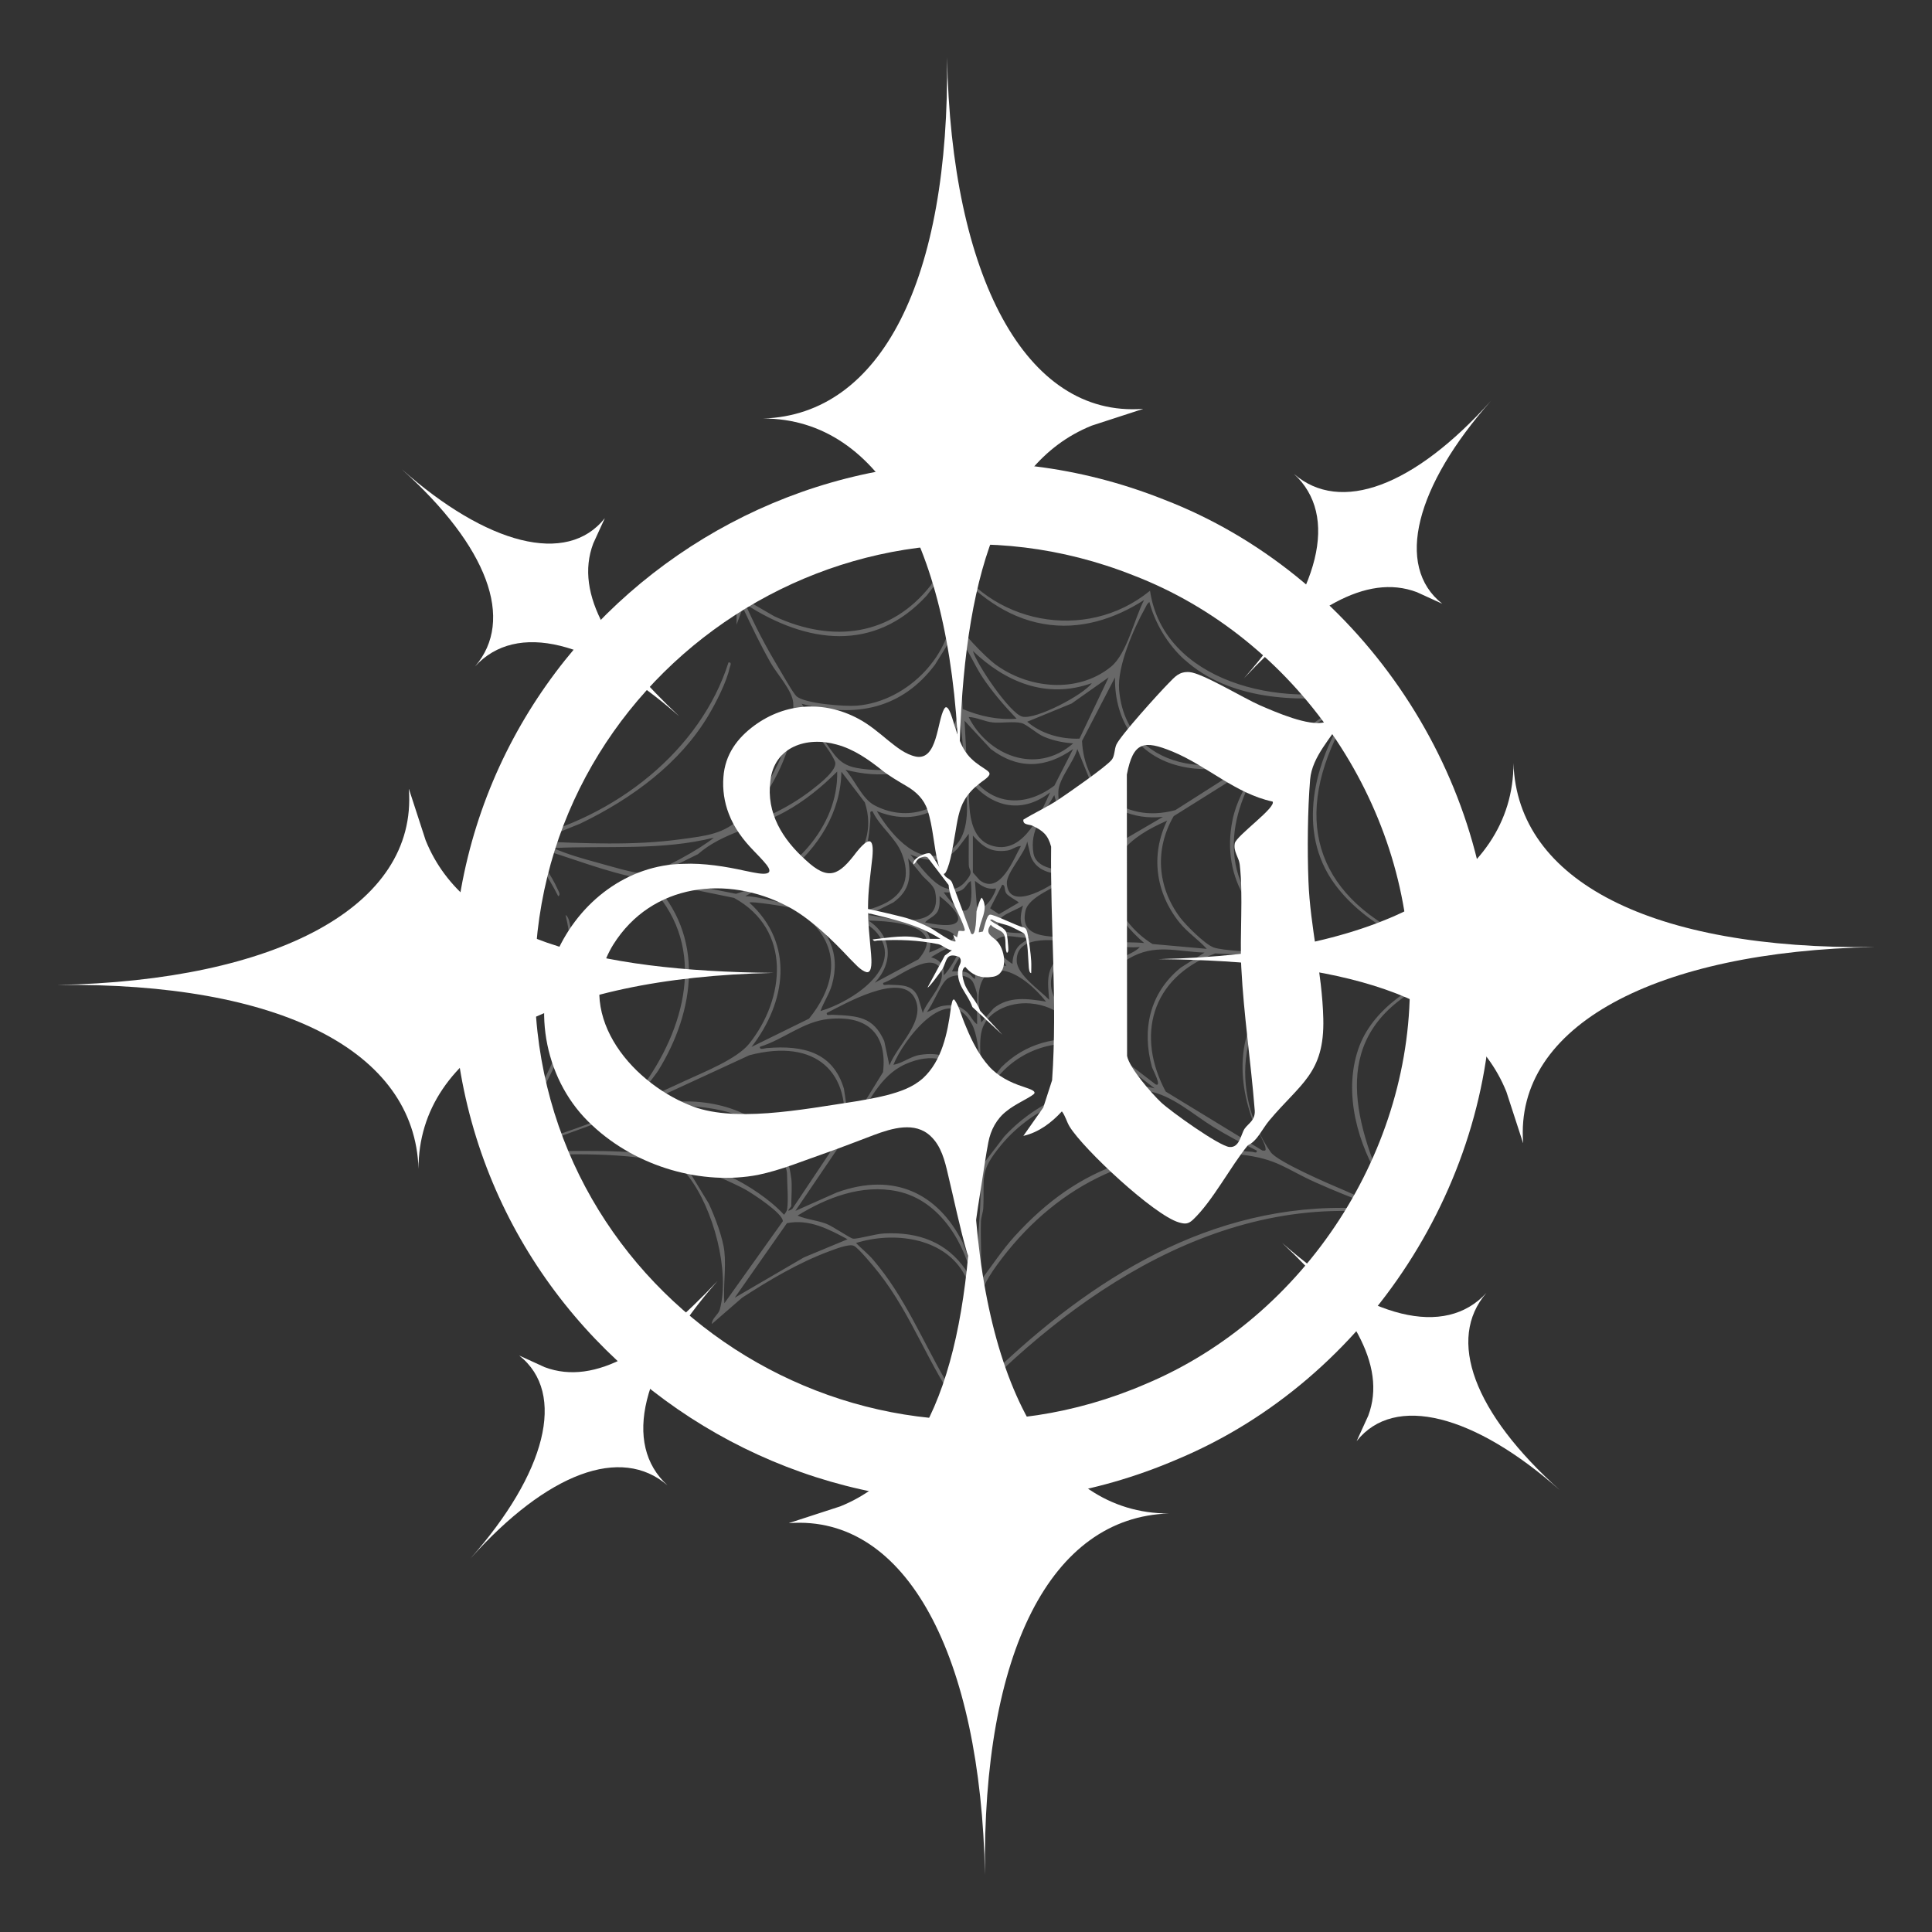 <?xml version="1.0" encoding="UTF-8"?>
<svg id="Layer_1" data-name="Layer 1" xmlns="http://www.w3.org/2000/svg" viewBox="0 0 160 160">
  <rect x="0" y="0" width="160" height="160" fill="#333333" stroke="none"/>
  <defs>
    <style>
      .cls-1 {
        opacity: .26;
      }

      .cls-1, .cls-2 {
        fill: #fff;
      }
    </style>
  </defs>
  <path class="cls-2" d="M67.08,74.99l.89-.22c2.32.1,4.57.62,6.78,1.17.74.18,1.68.57,2.35.93.32.17,1.82,1.27,2.05,1.08l-.21-.53.32.21.12-.52c.15-.09.6.13.51-.17-.34-1.15-1.24-2.36-1.33-3.65l-1.74-2.28c-.19-.12-.42-.05-.61.03-.31.13-.33.41-.56.55-.16-.51,1.11-1.04,1.38-.91.18.09.99,1.54,1.22,1.85.17.22.49.28.6.57l1.57,4.21c.45.42.43-1.71.45-1.83.03-.18.31-1.13.45-1.13.61.97-.2,1.89-.26,2.86l.33-.06c.12-.27.3-1.33.58-1.4.3-.07,2.34.99,2.83,1.06.1.04.17.11.21.21.16.34.37,2.11.39,2.57.02.33,0,.67,0,1-.16,0-.19-.38-.2-.49-.06-.59-.05-2.34-.39-2.79-.05-.06-.95-.51-1.11-.58-.49-.21-1.08-.25-1.54-.58-.31-.02-.08.12.02.19.37.28,1.05.47,1.18.94.06.22.12.78.13,1.03,0,.12.08.59-.11.59-.22-.5.03-1.22-.32-1.64-.2-.24-.79-.38-1.01-.68-.57.8.19.96.58,1.43.66.79.87,2.67-.39,2.88-.95.16-1.69-.08-2.3-.82-.41.23-.21.96-.08,1.35.28.83,1.03,1.46,1.31,2.29l1.84,1.98-2.48-2.29c-.41-1.17-1.36-1.79-1.17-3.16.05-.33.39-.6.08-.99-1.15-.43-1,.35-1.41,1.03-.08.13-1.13,1.58-1.21,1.49l1.43-2.64.58-.43c-.39-.04-.79-.44-1.13-.51-1.73-.35-3.27-.39-5.03-.3-.16,0-.26.13-.4-.09,1.39-.15,2.8-.44,4.18-.05h1.43c-1.88-1.21-3.93-1.62-6.06-2.15-.79-.19-1.58-.61-2.46-.61h-2.28Z"/>
  <path class="cls-1" d="M114.47,97.94s.29.12.32.25l1.58,2.56c-14.78-2.67-27.81,6.58-36.75,16.08-2.68-3.62-4.06-7.89-6.86-11.44-.32-.41-1.69-2.07-2.05-2.22-.42-.18-1.58.29-2.07.47-2.51.93-4.98,2.4-7.18,3.83l-2.51,2.18c0-.48.54-.77.66-1.2.86-3.16-.53-8.36-2.59-11.02-1.04-1.34-1.63-1.22-3.39-1.47-4.43-.63-8.91-.31-13.36-.04l1.28-1.26c1.86-2.44,3.64-4.97,4.65-7.83,1.29-3.65,1.52-7.3.64-11.05.29.14.36.81.43,1.09,1.22,5.04-.21,9.97-2.94,14.37l-3.03,4.21c1.29-.36,2.58-.71,3.85-1.13,1.56-.51,5.29-1.77,6.52-2.54.53-.33,1.67-1.95,2.05-2.52,3.47-5.2,4.71-11.83-.53-16.48-3.06-.55-5.92-1.77-8.87-2.61-.11-.03-.29-.03-.25.07.73,1.06,1.6,2.25,2.11,3.4.07.15.28.48.05.58-.85-1.69-1.94-3.22-3.2-4.68,8-1.8,15.01-7.45,17.3-14.68.32-.04.13.31.09.47-.24,1.13-1.12,2.86-1.74,3.9-2.35,3.96-6.3,6.89-10.63,8.98l-3.64,1.47c4,.15,8.02.37,11.99-.18,2.12-.29,3.54-.41,5.04-1.85,2.14-2.05,4.45-6.61,4.25-9.45-.07-1.01-1.35-2.39-1.87-3.31-.84-1.48-1.58-3.03-2.3-4.56l-.52,1.4v-2.5l3.11,1.8c4.9,2.28,9.71,1.59,12.95-2.53l1.58-2.55c3.21,5.62,11.23,7.37,16.6,2.97,1.1,7.49,10.79,9.89,17.81,7.96-.71,1.47-1.75,2.79-2.45,4.27-3.65,7.77-.9,13.85,7.52,17.15,1.45.57,2.98.9,4.44,1.46l-3.57,1.3c-8.37,3.7-7.45,10.12-4.56,16.89-1.99-3.21-3.19-7.38-1.95-11.05,1.14-3.38,4.72-5.59,8.18-6.83-.16-.21-.35-.22-.6-.24-2.09-.2-4.63-.09-6.76-.14s-2.97-.59-5.08.55c-5.83,3.14-6.42,10.25-2.99,15.17.56.8,4.84,2.64,6.03,3.14.96.41,3.06,1.39,3.97,1.57.24.05.32,0,.24-.22-.14-.41-.72-.93-.9-1.38-.09-.22-.08-.46-.13-.58ZM61.72,50.01c.77,1.75,1.68,3.5,2.68,5.16.29.48,1.28,2.24,1.56,2.49.71.62,4,.86,5.01.78,4.29-.35,7.98-4.39,7.87-8.19-.03-1-.31-2.18-.35-3.2l-1.73,2.26c-4.35,4.74-9.93,4.02-15.04.71ZM94.75,49.69c-2.45,1.57-5.32,2.51-8.34,1.98-3.19-.56-5.52-2.51-7.57-4.64.14,1.37.11,2.95.34,4.3.13.76,2.46,3.1,3.21,3.66,2.74,2.04,6.82,2.48,9.6.24,1.36-1.1,1.95-4.02,2.76-5.54ZM98.1,54.64c-1.4-1.26-2.46-3.05-2.91-4.78-.19.12-.25.3-.34.47-.99,1.77-2.33,4.86-2.17,6.79.56,6.71,8.16,7.7,13.49,4.51,2.04-1.22,3.91-2.74,5.89-4.05-4.82.63-10.31.34-13.95-2.94ZM66.39,58.28c.87,1.34,1.71,2.94,2.7,4.2.74.94,1.49,1.12,2.77,1.24,3.89.37,6.54-1.53,7.6-4.81l-.44-6.41-1.59,2.55c-2.69,3.58-6.5,4.48-11.04,3.23ZM84.2,59.53c-1.03-1.08-2.02-2.22-2.84-3.45-.7-1.06-1.15-2.28-2-3.27l.37,5.91c1.41.59,2.9.92,4.47.8ZM90.43,56.57c-3.82,1.38-7.23-.15-9.86-2.66.31,1.1,3.07,5.19,4.1,5.44,1.1.27,5.07-1.8,5.76-2.79ZM91.81,56.1l-3.06,2.16-3.68,1.51c1.14.99,2.77,1.46,4.33,1.4l2.41-5.07ZM103.06,63.44c-1.68.18-3.03.41-4.73.13-4.12-.68-6.05-3.9-5.99-7.47l-2.73,5.26c.15,3.83,3.3,6.93,7.73,5.73l5.73-3.65ZM120.52,79.36c-3.95-1-8.15-3.32-10.28-6.57-2.9-4.44-1.22-10.18,1.6-14.3.09-.13.37-.4.12-.52l-7.23,4.83c-3.26,4.74-3.93,10.3,1.18,14.21,4.06,3.1,7.91,1.95,12.79,2.51l1.82-.16ZM66.39,58.75c-.52-.35-.71,1.82-.81,2.16-.59,2.17-1.48,3.98-2.83,5.84l-1.72,1.68c2.21-.49,4.51-1.7,6.23-3.04.58-.45,2.16-1.67,1.89-2.32-.58-1.37-2.24-2.84-2.76-4.32ZM88.87,61.56c-.83-.05-1.67-.23-2.42-.55-.59-.25-1.43-1.03-1.86-1.13-.67-.16-1.62.02-2.36-.05-.69-.07-1.31-.42-2.01-.45,1.56,3.13,5.57,4.86,8.65,2.19ZM88.87,62.03c-2.28,1.62-4.58,1.7-6.82,0l-2.17-2.34.21,3.94c1.49,2.9,4.49,3.5,7.23,1.43l1.55-3.03ZM70.02,63.75c.76.83,1.37,2.38,2.38,2.93,2.44,1.31,5.26.61,6.65-1.57,1.02-1.61.69-3.48.48-5.26l-1.72,2.42c-2.07,2.01-5,2.2-7.79,1.48ZM96.31,67.65c-2.52.26-4.68-.75-5.91-2.71l-1.18-2.91c-.29,1.06-1.53,2.45-1.57,3.51-.1,2.75,2.18,4.73,5.25,4.1l3.41-1.99ZM108.59,78.89c-4.79-2.09-7.52-6.05-6.52-10.97.31-1.53,1.03-2.69,1.72-4.07.06-.13.3-.33.05-.42l-6.64,4.16c-1.58,2.73-1.37,5.84.52,8.38.47.63,2.05,2.22,2.78,2.49.77.28,3.38.37,4.37.43s2.31.15,3.28.16c.19,0,.48.09.44-.16ZM53.94,72.64l7.01,1.38c4.67-1.4,8.5-5.58,8.38-10.12-1.27,1.27-2.71,2.45-4.34,3.34-2.4,1.32-5.12,1.69-7.19,3.5l-3.86,1.9ZM70.09,72.24c1.54-1.67,2.25-3.61,1.53-5.79l-1.94-2.54c-.05,3.32-1.87,6.29-4.59,8.43l-3.37,1.88c1.2-.02,3.08.74,4.19.6,1.53-.19,3.22-1.53,4.18-2.57ZM72.62,67.18c.96,1.6,3.15,4.49,5.54,3.51,1.85-.76,1.98-2.8,1.91-4.38-.03-.63-.31-1.27-.18-1.94l-1.27,1.82c-1.7,1.53-3.77,1.89-5.99.99ZM86.97,65.62c-2.45,1.92-5.02,1.14-6.74-1.09.06,1.7-.3,4.97,2.07,5.55,2.56.62,3.91-2.83,4.67-4.46ZM92.16,70.15c-2.06.08-3.66-.78-4.36-2.55l-.49-1.75c-.92,1.62-2.06,2.9-1.72,4.83.26,1.48,2.87,1.61,4.06,1.03l2.5-1.57ZM66.56,74.99c2.48.38,4.15,1.01,6.55-.09,1.92-.88,2.27-2.43,1.58-4.2-.51-1.32-1.83-2.23-2.43-3.51-.28-.04-.16.21-.17.39-.14,2.61-.49,4.26-2.86,6.01l-2.68,1.41ZM96.66,67.96c-3.12,1.36-5.3,3.16-4.24,6.56.45,1.44,1.66,2.83,3.03,3.66l4.49.4c-.69-.76-1.56-1.33-2.22-2.13-2.03-2.49-2.45-5.64-1.07-8.48ZM80.23,71.63c-.02-.86.01-1.72,0-2.58l-.95,1.25c-1.2,1.22-2.35,1.08-3.89.47,1.02,1.13,2.95,4.29,4.67,2.11.6-.76.18-.74.17-1.25ZM80.57,69.21v3.04s.54.63.57.65c1.7,1.28,2.84-1.87,3.41-2.84-.4,0-.7.32-1.14.38-1.38.19-2.04-.35-2.84-1.24ZM59.13,69.37c-4.35,1.09-8.86.65-13.32.86,1.14.51,2.45.88,3.67,1.21.82.22,3.13.93,3.83.89,1.3-.08,4.79-2.1,5.81-2.96ZM88.36,72.34c-1.31.13-2.55-.24-3-1.43l-.29-1.22c-.17.99-1.74,2.59-1.69,3.47.15,2.51,4.01.06,4.97-.82ZM92.51,70.46c-2.83,1.06-5.92,3.81-3.36,6.54,1.23,1.31,3.85.92,5.61,1.1-2.42-2.07-3.86-4.7-2.25-7.65ZM76.32,72.43l-1.11-1.34c.25,1.5.16,2.64-1.23,3.65l-2.06,1.03c2.14.37,6.21,1.35,5.52-1.94-.12-.55-.79-.98-1.13-1.4ZM89.39,77.64c-1.07-1.07-1.59-1.84-1.37-3.34.08-.51.51-.97.42-1.5-.99.67-3.24,1.46-3.51,2.61-.6,2.59,2.58,2.09,4.46,2.23ZM52.73,91.23c1.38-.5,2.72-1.13,4.04-1.74,1.62-.75,4.25-1.79,5.27-3.05,2.97-3.71,3.57-9.43-1.25-12.08l-6.84-1.4c4.47,4.53,3.63,10.75.55,15.72-.19.31-1.89,2.43-1.76,2.55ZM78.15,73.9c1.75,2.41,2.51,1.85,2.25-.94-.37.2-.41.64-.91.82-.45.16-.87.13-1.34.12ZM82.47,73.58c-.77.11-1.18-.22-1.73-.63l.16,2.12c.71.58,1.68-1.41,1.57-1.49ZM83,73.27l-1,1.95.73.49,1.64-.96c0-.08-.88-.52-1.04-.77-.19-.29-.04-.69-.33-.71ZM76.6,76.39c3.3.71,3.54-.35,1.21-2.18,0,.42.05.8-.13,1.21-.21.47-.8.63-1.08.98ZM62.24,86.7l4.76-2.34c1.87-2.3,2.69-5.15.6-7.57-.34-.39-1.55-1.43-2.03-1.6-.24-.08-3.56-.61-3.5-.43,3.76,3.43,3.02,8.25.17,11.94ZM85.07,77.33c-.7-.7-.6-1.48-.35-2.34-.6.45-2.21.82-2.04,1.6.18.86,1.62.59,2.39.74ZM67.95,83.73c2.6-.76,6.92-3.59,4.74-6.39-1.32-1.7-4.31-1.54-6.3-2.04,2.23,1.65,3.24,3.63,2.51,6.25-.22.78-.69,1.43-.95,2.18ZM72.44,81.39l3.63-1.95c2.36-2.78-1.97-3.16-4.15-3.2,1.99,1.29,2.08,3.5.52,5.15ZM76.94,78.89c.48-.18,2.43-.95,2-1.57-.78-.53-1.79-.44-2.69-.62-.03.23.26.13.41.34.49.69.44,1.05.29,1.84ZM85.24,77.64c-.93.13-1.86-.42-2.69.15-.47.62.75,1.72,1.3,2.04,0-.44.12-.92.37-1.3.28-.43.71-.54,1.01-.88ZM89.39,78.11c-1.6-.23-5.27-.87-5.19,1.48.04,1.14,1.89,2.39,2.69,3.21-.13-1.51-.31-2.62,1.03-3.75l1.48-.93ZM94.41,78.42c-1.26.18-2.93-.39-4.12-.21-.98.16-2.64,1.28-3.01,2.12-1.11,2.51,1.78,4.29,3.58,5.73.13-.55-.21-1.1-.26-1.64-.17-2.19.47-3.69,2.34-5.07.47-.35,1.1-.51,1.47-.94ZM79.53,78.27c-.31-.28-2.09.78-2.42,1.01.79.21,1.12.74,1.04,1.48.39-.24,1.59-2.31,1.38-2.5ZM99.77,78.89c-2.38-.09-4.14-.76-6.28.49-2.82,1.65-3.1,4.5-2.01,7.19l4.23,3.24c.55.22-.25-1.24-.31-1.44-.84-3.04-.24-6.11,2.39-8.24l1.98-1.25ZM80.74,81.08c.3-2.68-.76-3.25-1.9-.63.36,0,.72-.03,1.08.04.46.1.51.42.82.58ZM83.34,79.98c-.36-.61-.99-1.53-1.9-1.17-.61.27-.26,1.57-.34,2.11.37-.2.41-.64.91-.82.45-.16.87-.13,1.34-.12ZM109.11,79.36l-8.47-.4c-5.4,2.02-6.54,6.9-4.1,11.44l8,4.88c.27.04.3,0,.26-.23-.08-.51-.93-1.85-1.16-2.54-1.49-4.35-.86-8.73,3.15-11.74l2.33-1.41ZM76.42,83.89c.33-1.05,2.22-2.71,1.37-3.81-.93-1.21-3.62,1.02-4.65,1.32-.05.26.23.15.43.15,1.08.05,2-.05,2.47,1.05l.38,1.29ZM86.63,82.95c-2.96-3.68-6.53-3.74-5.36,1.72l1.03-1.18c1.3-1.01,2.77-.79,4.33-.54ZM80.92,84.82v-2.42c0-.18-.26-1-.42-1.18-.5-.59-1.7-.58-2.19-.03-.52.58-1.03,1.94-1.55,2.62.46-.13.82-.43,1.34-.51.83-.12,1.24-.08,1.87.42.41.34.55.82.94,1.1ZM73.65,88.26c.64-1.73,3.15-3.75,2.06-5.68-1.19-2.08-5.78.58-7.24,1.31-.05.26.23.15.43.15,2.15.09,3.42.14,4.33,2.18l.43,2.03ZM81.26,85.53c-.27,1.46.2,3.54,0,5.07l1.64-2.19c1.95-1.97,4.63-2.74,7.53-2.19-1.66-1.36-2.69-2.92-5.1-3.12-1.74-.15-3.75.71-4.06,2.42ZM81.09,90.29v-2.42c0-.8-.2-2.31-.6-3.05-1.97-3.71-5.76,1.44-6.5,3.36.77-.13,1.42-.7,2.2-.82,1.71-.26,2.71.22,3.77,1.37l1.12,1.56ZM70.37,93.25l2.76-4.46c.34-2.96-1.09-4.76-4.53-4.4-2.1.22-3.71,1.7-5.67,2.3-.04.29.36.13.55.11,3.13-.27,5.52.4,6.41,3.36l.47,3.09ZM81.44,90.99c-.33,1.45.24,3.83,0,5.39l1.73-2.26c3.05-3.3,7.69-5.08,12.45-3.99l-4.16-3.19c-3.21-1.17-6.59-.32-8.71,2.11-.26.3-1.25,1.66-1.31,1.94ZM65.53,97.55c.08.71,0,1.6,0,2.34,0,.06-.6.64.08.23l4.23-6.33c.7-4.95-2.23-7.85-7.78-6.4l-8.47,3.91c1.35.06,2.68-.16,4.04-.06,4.08.29,7.45,2.43,7.89,6.3ZM81.09,96.07v-4.92c0-.09-.76-1.47-.9-1.69-1.23-1.86-3.06-2.29-5.21-1.33s-3.06,3.27-4.27,5.05c.98-.23,1.79-.85,2.77-1.09,2.45-.61,4.53-.14,6.15,1.64l1.47,2.35ZM104.09,95.29c-1.22-.6-2.47-1.26-3.62-1.97-1.69-1.04-3.37-2.6-5.37-2.96-4.59-.84-9.44,1.14-12.19,4.47-1.86,2.25-1.35,2.6-1.48,5.22-.02.37-.17.71-.19,1.08-.07,1.69.15,3.4-.16,5.08,1-1.26,1.85-2.62,2.94-3.82,5.41-5.95,11.28-7.77,19.68-7,.17.02.43.16.38-.11ZM65.18,100.2c.13-.8,0-2.1,0-2.97,0-.71-.97-2.59-1.49-3.19-2.06-2.39-6.74-2.69-9.82-2.34-.3.03-2.35.39-2.36.53,1.03.58,2.05,1.28,2.94,2.03.55.46,1.33,1.52,1.84,1.78,1.01.5,2.82.78,4.05,1.34,1.6.74,3.44,1.97,4.58,3.21.05.02.25-.35.26-.39ZM80.92,105.9c-.2-2.81.56-6.03.16-8.81-.09-.62-.59-1.56-.93-2.12-2.38-3.9-6.55-3.23-10.04-.94l-4.24,6.25,3.42-1.52c4.79-1.74,8.39.11,10.42,4.1l1.21,3.05ZM55.67,95.91c-1.25-1.4-2.86-2.48-4.44-3.56l-7.67,2.79c-.04.27.39.15.6.15,3.86.13,7.69-.24,11.5.62ZM114.13,99.97c-1.77-.6-3.54-1.31-5.23-2.07-2.44-1.1-3.12-1.93-6.12-2.28-8.36-.98-15.08,2.47-19.75,8.52-2.51,3.25-1.85,3.73-2.28,7.46-.17,1.49-.55,2.96-.69,4.45l2.93-3.05c8.17-7.63,18.23-13.8,30.53-12.88.19.01.65.11.6-.15ZM59.99,103.64c.15,1.36-.11,2.91,0,4.29l4.84-6.79c.02-.65-2.47-2.27-3.12-2.64-.62-.35-4.42-2.14-4.83-1.81l1.81,2.97c.5,1.06,1.18,2.85,1.3,3.98ZM80.57,106.21c-.58-3.06-2.63-6.79-6.25-7.55-2.95-.62-5.87.53-8.27,2.01.76.33,1.55.37,2.36.67.58.22,1.98,1.21,2.24,1.24.42.04,1.84-.4,2.57-.43,2.89-.15,5.2.76,6.74,2.99l.62,1.08ZM70.19,102.63c-1.51-.81-3.17-1.71-5.02-1.33l-4.32,6.17,5.73-3.34,3.61-1.5ZM79.71,116.36c.1-1.5.51-2.96.69-4.45.29-2.44.69-4.36-.66-6.58-1.71-2.82-5.7-3.37-8.85-2.39.46.47,1.03.92,1.45,1.42,2.54,2.98,3.99,6.52,5.89,9.83.41.71.92,1.59,1.47,2.18Z"/>
  <g>
    <g id="_Radial_Repeat_" data-name="&amp;lt;Radial Repeat&amp;gt;">
      <path class="cls-2" d="M33.87,65.35l1.38,4.24c3.27,8.1,13.89,10.83,28.8,10.98-18.43.39-29.4,6.45-29.39,16.23-.31-9.78-11.48-15.46-29.92-15.23,18.11-.35,29.85-6.49,29.12-16.22Z"/>
    </g>
    <g id="_Radial_Repeat_-2" data-name="&amp;lt;Radial Repeat&amp;gt;">
      <path class="cls-2" d="M94.65,33.87l-4.24,1.38c-8.1,3.27-10.83,13.89-10.98,28.8-.39-18.43-6.45-29.4-16.23-29.39,9.78-.31,15.46-11.48,15.23-29.92.35,18.11,6.49,29.85,16.22,29.12Z"/>
    </g>
    <g id="_Radial_Repeat_-3" data-name="&amp;lt;Radial Repeat&amp;gt;">
      <path class="cls-2" d="M126.13,94.65l-1.38-4.24c-3.27-8.1-13.89-10.83-28.8-10.98,18.43-.39,29.4-6.45,29.39-16.23.31,9.78,11.48,15.46,29.92,15.23-18.11.35-29.85,6.49-29.12,16.22Z"/>
    </g>
    <g id="_Radial_Repeat_-4" data-name="&amp;lt;Radial Repeat&amp;gt;">
      <path class="cls-2" d="M65.35,126.13l4.24-1.38c8.1-3.27,10.83-13.89,10.98-28.8.39,18.43,6.45,29.4,16.23,29.39-9.78.31-15.46,11.48-15.23,29.92-.35-18.11-6.49-29.85-16.22-29.12Z"/>
    </g>
  </g>
  <path class="cls-2" d="M111.62,58.37c.13.15-.33.95-.43,1.13-.91,1.59-2.53,3.14-2.69,5.05-.21,2.49-.24,5.91-.14,8.42.14,3.81,1.14,7.58,1.23,11.4.11,4.53-1.91,5.36-4.47,8.42-.6.71-.99,1.7-1.78,2.06-1.46,1.79-2.9,4.6-4.53,6.15-.41.39-.68.38-1.19.23-2.06-.61-7.88-6.04-9.04-7.93-.25-.41-.35-.89-.64-1.26-.86.94-1.92,1.74-3.19,2.03l1.65-2.35.73-2.26c.45-6.42-.16-12.9-.08-19.34-.26-.97-.67-1.32-1.53-1.73-.3-.14-.82-.05-.77-.51.93-.57,1.98-1.05,2.89-1.65.81-.54,3.97-2.73,4.43-3.31.25-.31.21-.86.38-1.25.36-.78,3.52-4.27,4.3-5.06.56-.57.9-1.01,1.76-.95,1.06.08,4.52,2.18,5.81,2.74s4.09,1.79,5.39,1.41c.75-.23,1.15-1.19,1.89-1.43ZM105.38,66.38c-3.07-.66-5.4-2.95-8.28-4.14-2.37-.97-3.25-.83-3.78,1.91l.02,23.3c.19,1,2.04,3.11,2.81,3.84s4.82,3.63,5.67,3.7.94-1.05,1.25-1.51.96-.71.83-1.66c-.31-3.89-.9-7.78-1.1-11.67-.14-2.66.17-5.98-.13-8.55-.07-.61-.54-1.06-.41-1.76.12-.63,3.52-3.02,3.12-3.47Z"/>
  <path class="cls-2" d="M80.3,104.18c.07.03.12-.05.17-.23.03-.12.06-.28.09-.48.06-.49.1-1.01.16-1.51.15-1.3.37-2.66.58-3.97.18-1.13.34-2.31.55-3.39.19-1.01.69-1.96,1.52-2.59.66-.55,1.82-1.05,2.23-1.39.36-.3-.66-.53-.88-.63-1.03-.33-2.1-.87-2.83-1.7-.8-.9-1.39-2.05-1.86-3.19-.45-1.02-.58-1.74-.99-2.31-.16-.1-.21.22-.3.74-.26,1.99-.73,4.33-2.31,5.77-.87.77-1.9,1.11-3.03,1.41-.8.2-1.63.35-2.46.49-4.66.71-10.32,1.82-13.87.31-4.95-2.01-9.69-7.71-6.29-13.27,3.21-5.13,9.49-5.78,14.42-3.19,1.88.97,3.75,2.81,5.16,4.32.4.38.89,1.01,1.41,1.14.5.09.4-1.06.37-1.48-.05-.67-.13-1.32-.18-2.03-.11-1.29-.1-2.53.04-3.84.05-.5.11-1.01.17-1.51.26-1.9.11-2.76-1.24-1.08-1.45,1.92-2.3,2.43-4.2.66-1.92-1.72-3.28-3.89-2.93-6.56.31-2.82,3-3.71,5.49-3.01,1.42.38,2.64,1.24,3.77,2.14.64.5,1.34.9,2.03,1.31.78.45,1.44,1.09,1.72,1.97.47,1.39.52,3.08.89,4.46.16.56.34,1.12.63.69.42-.84.58-2.17.78-3.23.16-.94.29-1.96.78-2.77.3-.51.73-.96,1.2-1.32.28-.24.72-.48.84-.74.06-.15-.04-.27-.25-.41-.3-.21-.8-.5-1.22-.91-.12-.11-.23-.23-.33-.36-.52-.64-.76-1.43-1.02-2.22-.14-.34-.55-2.22-.92-1.56-.59,1.04-.55,4.28-2.33,3.95-.87-.18-1.6-.78-2.29-1.33-.79-.65-1.58-1.33-2.49-1.81-2.82-1.51-6.02-1.33-8.6.56-1.42,1.04-2.44,2.41-2.57,4.28-.08,1.02.07,2.06.44,3.02.22.59.52,1.13.87,1.64.81,1.17,1.57,1.73,2.28,2.62.88,1.17-1.14.59-1.83.47-1.52-.34-3.4-.65-5.08-.57-4.6.07-8.61,3.11-10.5,7.38-2.11,4.78-.9,10.75,2.96,14.28,3.73,3.5,9.17,4.97,13.72,4.1,1.93-.4,3.75-1.17,5.63-1.82,1.33-.47,2.64-.98,3.96-1.48,1.5-.56,3.41-1.15,4.71.09.88.82,1.18,2.05,1.44,3.18.46,1.9,1,4.52,1.58,6.49.06.16.11.34.24.44h0Z"/>
  <path class="cls-2" d="M123.51,80.71c.44,17.02-10.25,33.53-25.96,40.12-28.05,12.12-59.62-8.31-60.04-38.86-.47-30.55,30.49-51.89,58.88-40.6,15.89,6.12,27.06,22.31,27.12,39.34h0ZM116.75,80.81c-.05-14.36-9.47-27.99-22.86-33.15-23.92-9.51-50,8.46-49.6,34.21.35,25.74,26.95,42.95,50.58,32.75,13.23-5.55,22.25-19.45,21.88-33.8h0Z"/>
  <g>
    <g id="_Radial_Repeat_-5" data-name="&amp;lt;Radial Repeat&amp;gt;">
      <path class="cls-2" d="M50.09,42.91l-.96,2.1c-1.6,4.24,1.49,9.02,7.13,14.32-7.17-6.33-13.49-7.88-16.92-4.14,3.32-3.84,1.06-9.94-6.07-16.33,7.03,6.23,13.68,8.02,16.82,4.05Z"/>
    </g>
    <g id="_Radial_Repeat_-6" data-name="&amp;lt;Radial Repeat&amp;gt;">
      <path class="cls-2" d="M119.44,50l-2.1-.96c-4.24-1.6-9.02,1.49-14.32,7.13,6.33-7.17,7.88-13.49,4.14-16.92,3.84,3.32,9.94,1.06,16.33-6.07-6.23,7.03-8.02,13.68-4.05,16.82Z"/>
    </g>
    <g id="_Radial_Repeat_-7" data-name="&amp;lt;Radial Repeat&amp;gt;">
      <path class="cls-2" d="M112.35,119.35l.96-2.1c1.6-4.24-1.49-9.02-7.13-14.32,7.17,6.33,13.49,7.88,16.92,4.14-3.32,3.84-1.06,9.94,6.07,16.33-7.03-6.23-13.68-8.02-16.82-4.05Z"/>
    </g>
    <g id="_Radial_Repeat_-8" data-name="&amp;lt;Radial Repeat&amp;gt;">
      <path class="cls-2" d="M43,112.26l2.1.96c4.24,1.6,9.02-1.49,14.32-7.13-6.33,7.17-7.88,13.49-4.14,16.92-3.84-3.32-9.94-1.06-16.33,6.07,6.23-7.03,8.02-13.68,4.05-16.82Z"/>
    </g>
  </g>
</svg>